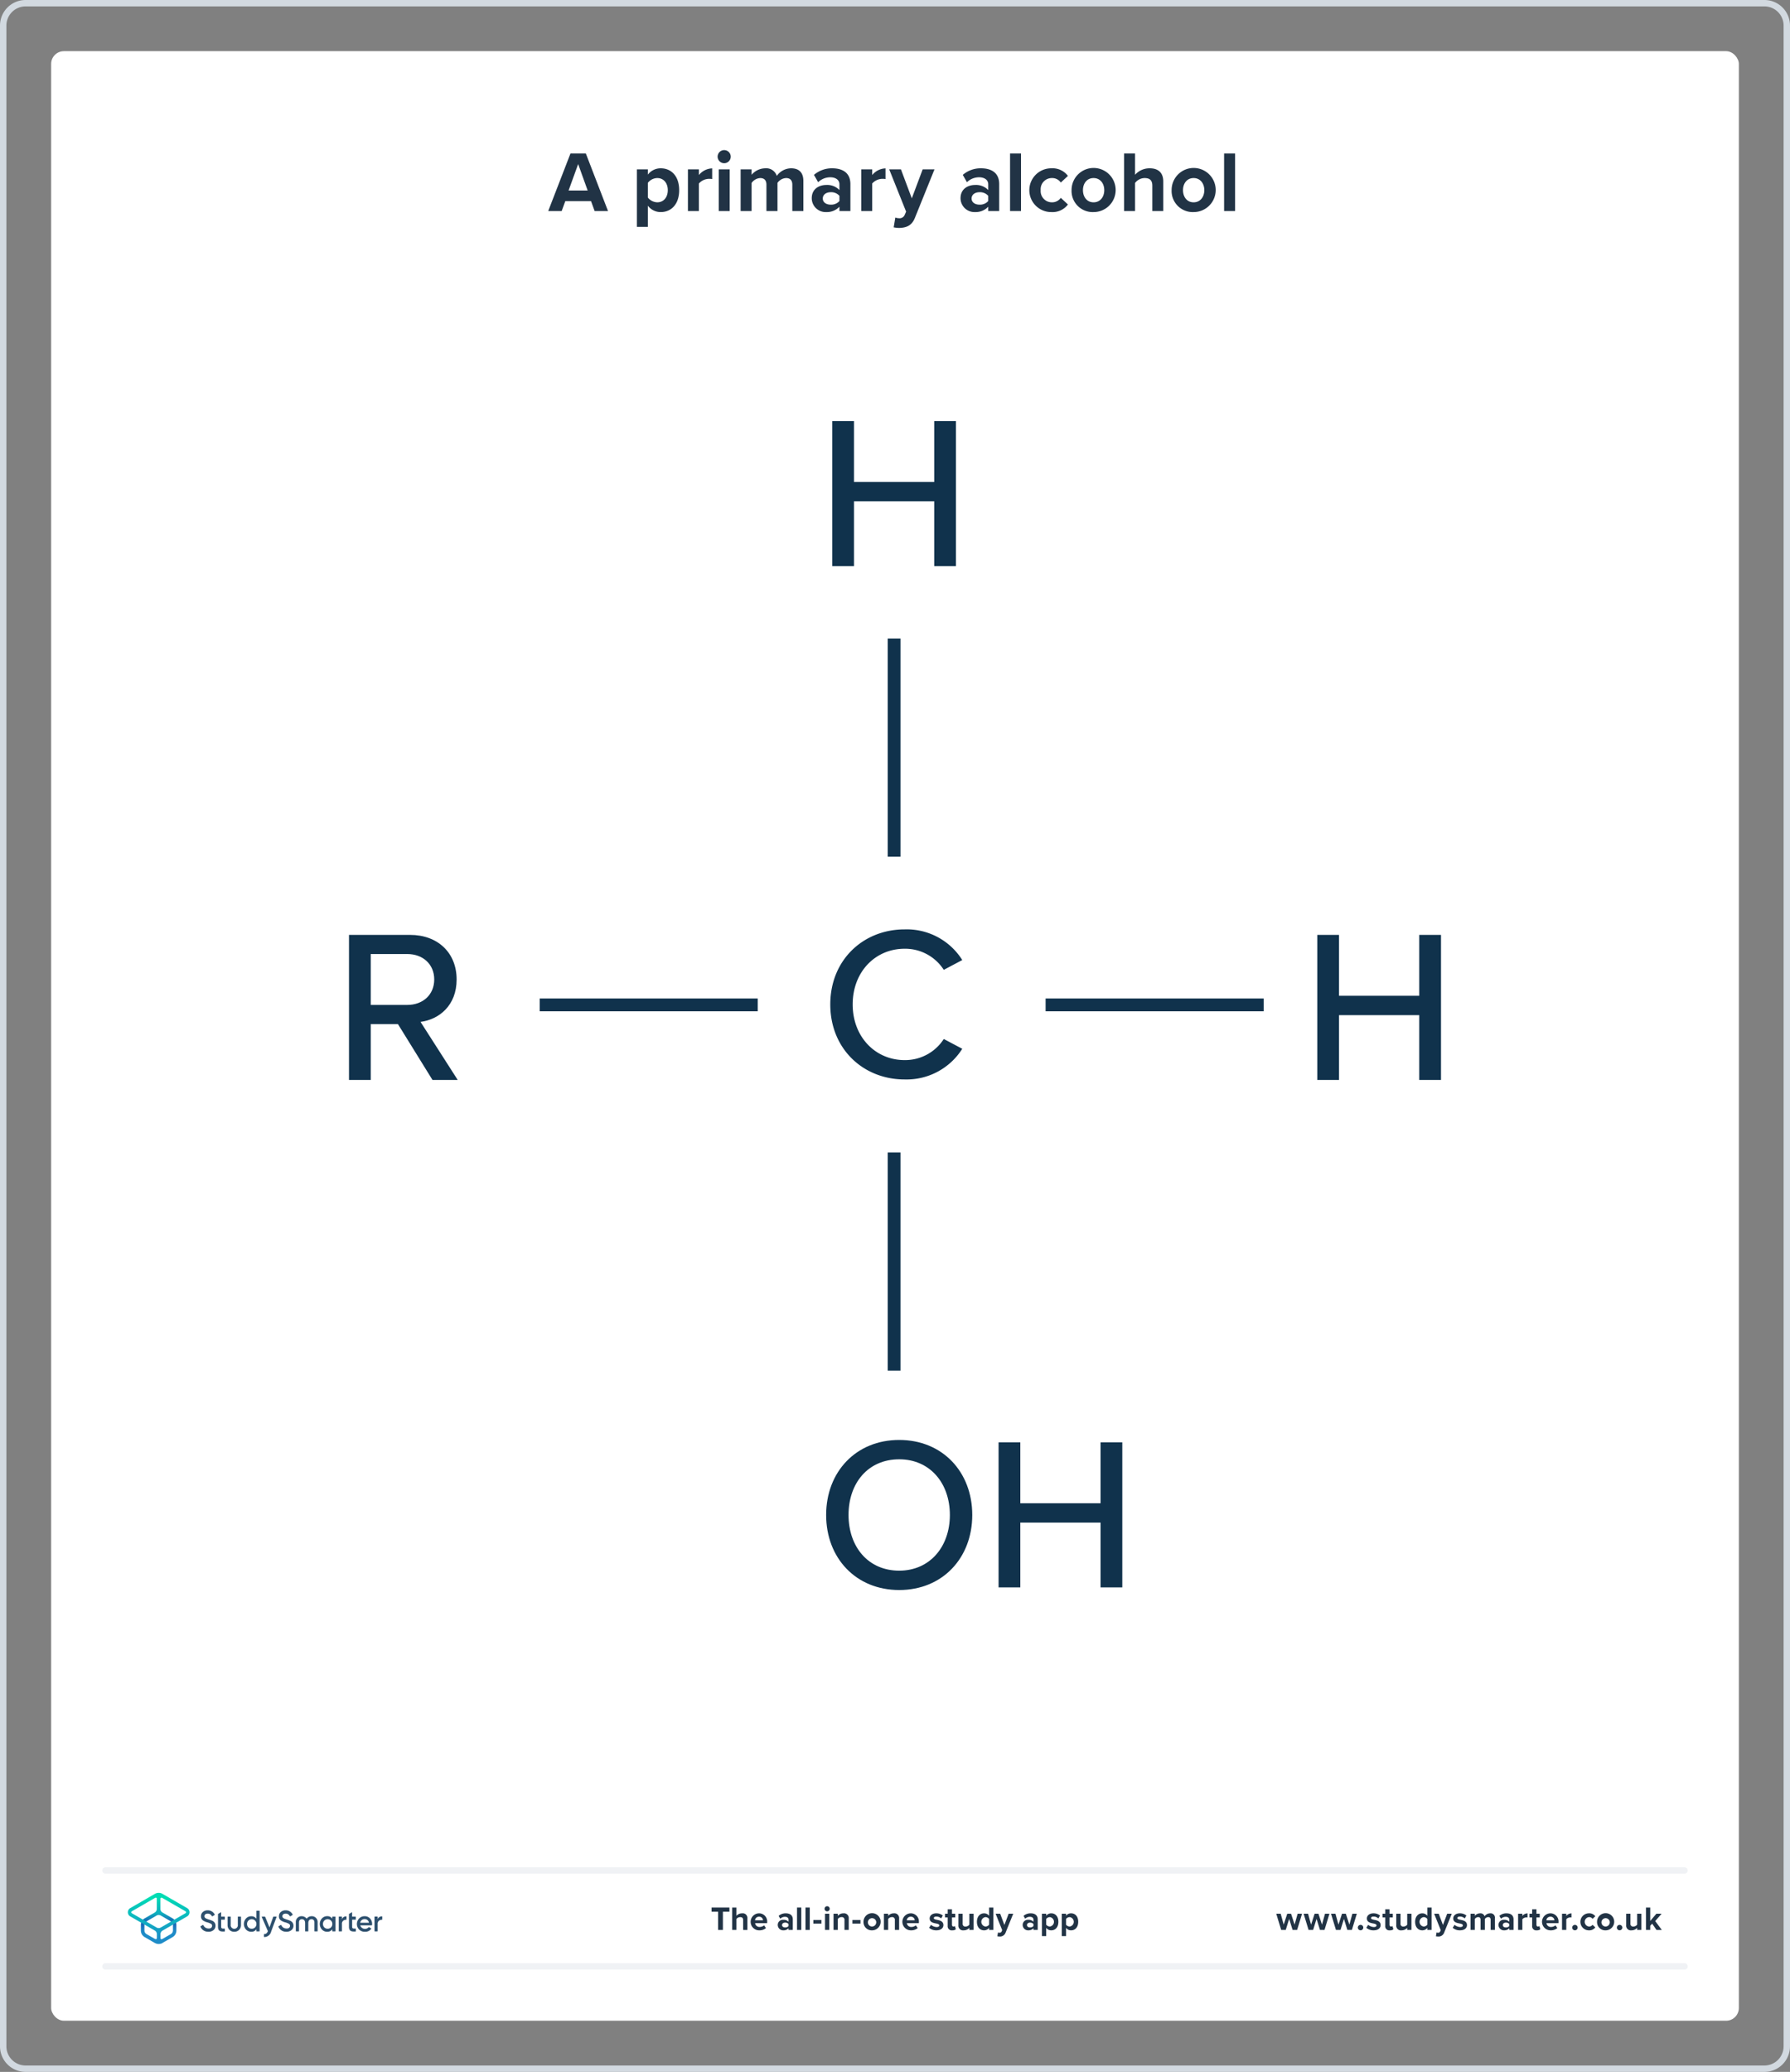 <svg xmlns="http://www.w3.org/2000/svg" xmlns:xlink="http://www.w3.org/1999/xlink" viewBox="0 0 560 648"><rect x="0" y="0" width="560" height="648" fill="#808080" stroke="none"/><defs><style>.a{fill:#fff;}.b{fill:#d2d9e0;}.c{fill:#10324c;}.d,.f,.g{fill:none;}.d{stroke:#10324c;stroke-width:4px;}.d,.f{stroke-miterlimit:10;}.e{fill:#213345;}.f{stroke:#f0f2f5;stroke-linecap:round;stroke-width:2px;}.h{fill:#2d506e;}.i{fill:url(#a);}.j{fill:url(#b);}</style><linearGradient id="a" x1="49.625" y1="-2145.857" x2="49.625" y2="-2133.211" gradientTransform="matrix(1, 0, 0, -1, 0, -1539.386)" gradientUnits="userSpaceOnUse"><stop offset="0" stop-color="#1e8cc8"/><stop offset="0.153" stop-color="#1e8cc8"/><stop offset="0.225" stop-color="#1d84c4"/><stop offset="0.336" stop-color="#1b6ebb"/><stop offset="0.4" stop-color="#195fb4"/><stop offset="0.46" stop-color="#176fb6"/><stop offset="0.576" stop-color="#1298bb"/><stop offset="0.634" stop-color="#0fafbe"/><stop offset="0.74" stop-color="#0cb7bc"/><stop offset="0.903" stop-color="#05ccb8"/><stop offset="1" stop-color="#00dcb4"/></linearGradient><linearGradient id="b" x1="49.647" y1="-2145.884" x2="49.647" y2="-2133.296" gradientTransform="matrix(1, 0, 0, -1, 0, -1539.386)" gradientUnits="userSpaceOnUse"><stop offset="0" stop-color="#1e8cc8"/><stop offset="0.624" stop-color="#0abebe"/><stop offset="0.758" stop-color="#08c3bc"/><stop offset="0.91" stop-color="#04d0b8"/><stop offset="1" stop-color="#00dcb4"/></linearGradient></defs><rect class="a" x="16" y="16" width="528" height="616" rx="4"/><path class="b" d="M552,2a6.007,6.007,0,0,1,6,6V640a6.007,6.007,0,0,1-6,6H8a6.007,6.007,0,0,1-6-6V8A6.007,6.007,0,0,1,8,2H552m0-2H8A8,8,0,0,0,0,8V640a8,8,0,0,0,8,8H552a8,8,0,0,0,8-8V8a8,8,0,0,0-8-8Z"/><path class="c" d="M259.754,314.139c0-13.944,10.34-23.468,23.265-23.468a20.517,20.517,0,0,1,18.026,9.592l-5.782,3.06a14.382,14.382,0,0,0-12.244-6.599c-9.184,0-16.258,7.211-16.258,17.414,0,10.136,7.074,17.414,16.258,17.414a14.381,14.381,0,0,0,12.244-6.598l5.782,3.06a20.602,20.602,0,0,1-18.026,9.592C270.094,337.607,259.754,328.084,259.754,314.139Z"/><path class="c" d="M292.268,177.062V156.791H267.167v20.271h-6.802V131.69h6.802v19.047h25.101V131.69H299.07v45.372Z"/><path class="c" d="M281.315,450.353c13.536,0,22.855,10,22.855,23.468s-9.319,23.469-22.855,23.469-22.856-10-22.856-23.469S267.778,450.353,281.315,450.353Zm0,6.054c-9.727,0-15.85,7.415-15.85,17.414,0,9.932,6.122,17.414,15.85,17.414,9.591,0,15.85-7.482,15.85-17.414C297.165,463.821,290.906,456.406,281.315,456.406Z"/><path class="c" d="M344.307,496.473V476.201H319.206v20.271h-6.802V451.101h6.802v19.047h25.101V451.101h6.803v45.372Z"/><line class="d" x1="279.719" y1="267.933" x2="279.719" y2="199.714"/><line class="d" x1="279.719" y1="428.667" x2="279.719" y2="360.449"/><line class="d" x1="168.843" y1="314.285" x2="237.061" y2="314.285"/><line class="d" x1="327.119" y1="314.285" x2="395.338" y2="314.285"/><path class="c" d="M135.305,337.766l-10.816-17.482h-8.503v17.482h-6.802v-45.372h19.114c8.639,0,14.557,5.578,14.557,13.945,0,8.163-5.51,12.517-11.292,13.265l11.633,18.162ZM127.413,298.38H115.985v15.918h11.428c4.898,0,8.435-3.197,8.435-7.959S132.311,298.38,127.413,298.38Z"/><path class="c" d="M444.012,337.766V317.494H418.911v20.271h-6.802v-45.372h6.802V311.44h25.101V292.394h6.803v45.372Z"/><path class="e" d="M404.386,603.598l-1.07-3.454-1.071,3.454h-1.428l-1.543-5.07h1.386l.944,3.412,1.113-3.412h1.187l1.112,3.412.945-3.412h1.386l-1.544,5.07Z"/><path class="e" d="M412.953,603.598l-1.07-3.454-1.071,3.454h-1.428l-1.543-5.07h1.386l.945,3.412,1.112-3.412h1.187l1.112,3.412.945-3.412h1.386l-1.543,5.07Z"/><path class="e" d="M421.52,603.598l-1.07-3.454-1.071,3.454H417.95l-1.543-5.07h1.386l.945,3.412,1.112-3.412h1.187l1.112,3.412.945-3.412h1.386l-1.543,5.07Z"/><path class="e" d="M425.654,602.013a.85.85,0,1,1-.851.851A.86.86,0,0,1,425.654,602.013Z"/><path class="e" d="M428.036,602.002a2.9,2.9,0,0,0,1.753.693c.578,0,.85-.2.85-.515,0-.357-.44-.483-1.018-.599-.871-.168-1.994-.378-1.994-1.585,0-.851.745-1.596,2.078-1.596a3.19,3.19,0,0,1,2.037.692l-.525.914a2.136,2.136,0,0,0-1.501-.588c-.483,0-.798.178-.798.472,0,.315.398.431.966.546.871.168,2.036.399,2.036,1.659,0,.934-.787,1.627-2.193,1.627a3.414,3.414,0,0,1-2.268-.787Z"/><path class="e" d="M433.367,602.338v-2.646h-.84v-1.165h.84v-1.386h1.344v1.386H435.74v1.165h-1.029v2.288c0,.315.168.557.462.557a.73.73,0,0,0,.462-.146l.283,1.008a1.649,1.649,0,0,1-1.112.325A1.268,1.268,0,0,1,433.367,602.338Z"/><path class="e" d="M440.242,603.598v-.641a2.373,2.373,0,0,1-1.785.767,1.452,1.452,0,0,1-1.638-1.596v-3.601h1.333v3.076a.815.815,0,0,0,.935.934,1.494,1.494,0,0,0,1.155-.577v-3.433h1.333v5.07Z"/><path class="e" d="M446.537,603.598v-.641a1.986,1.986,0,0,1-1.564.767c-1.28,0-2.246-.966-2.246-2.656,0-1.658.955-2.666,2.246-2.666a1.954,1.954,0,0,1,1.564.776v-2.582h1.344v7.002Zm0-3.433a1.465,1.465,0,0,0-1.154-.577,1.489,1.489,0,0,0,0,2.949,1.465,1.465,0,0,0,1.154-.577Z"/><path class="e" d="M449.422,604.385a1.146,1.146,0,0,0,.42.084.672.672,0,0,0,.703-.367l.19-.431-2.059-5.144h1.428l1.323,3.527,1.323-3.527h1.438l-2.383,5.899a1.841,1.841,0,0,1-1.921,1.228,3.642,3.642,0,0,1-.661-.073Z"/><path class="e" d="M455.055,602.002a2.9,2.9,0,0,0,1.753.693c.577,0,.851-.2.851-.515,0-.357-.441-.483-1.019-.599-.871-.168-1.994-.378-1.994-1.585,0-.851.745-1.596,2.078-1.596a3.188,3.188,0,0,1,2.037.692l-.525.914a2.135,2.135,0,0,0-1.501-.588c-.482,0-.798.178-.798.472,0,.315.399.431.966.546.871.168,2.037.399,2.037,1.659,0,.934-.788,1.627-2.194,1.627a3.414,3.414,0,0,1-2.268-.787Z"/><path class="e" d="M466.34,603.598v-3.202c0-.472-.209-.808-.756-.808a1.343,1.343,0,0,0-1.049.588v3.422h-1.344v-3.202c0-.472-.211-.808-.756-.808a1.362,1.362,0,0,0-1.051.598v3.412h-1.333v-5.07h1.333v.661a2.221,2.221,0,0,1,1.659-.787,1.343,1.343,0,0,1,1.407.924,2.148,2.148,0,0,1,1.742-.924,1.353,1.353,0,0,1,1.49,1.532v3.664Z"/><path class="e" d="M472.176,603.598v-.525a2.098,2.098,0,0,1-1.607.651,1.689,1.689,0,0,1-1.764-1.68,1.605,1.605,0,0,1,1.764-1.616,2.047,2.047,0,0,1,1.607.619v-.703c0-.515-.441-.851-1.113-.851a2.133,2.133,0,0,0-1.48.599l-.504-.893a3.329,3.329,0,0,1,2.216-.798c1.154,0,2.215.462,2.215,1.921v3.275Zm0-1.848a1.335,1.335,0,0,0-1.071-.441c-.524,0-.955.284-.955.767,0,.473.431.745.955.745a1.334,1.334,0,0,0,1.071-.44Z"/><path class="e" d="M474.935,603.598v-5.07h1.333v.692a2.171,2.171,0,0,1,1.617-.808v1.301a1.81,1.81,0,0,0-.367-.031,1.692,1.692,0,0,0-1.25.567v3.349Z"/><path class="e" d="M479.333,602.338v-2.646h-.84v-1.165h.84v-1.386h1.344v1.386h1.028v1.165h-1.028v2.288c0,.315.168.557.462.557a.73.73,0,0,0,.462-.146l.283,1.008a1.647,1.647,0,0,1-1.112.325A1.268,1.268,0,0,1,479.333,602.338Z"/><path class="e" d="M485.037,598.401a2.543,2.543,0,0,1,2.541,2.792v.294H483.81a1.366,1.366,0,0,0,1.459,1.176,2.072,2.072,0,0,0,1.354-.504l.588.861a3.129,3.129,0,0,1-2.09.703,2.661,2.661,0,1,1-.084-5.322Zm-1.249,2.184h2.499a1.175,1.175,0,0,0-1.25-1.124A1.219,1.219,0,0,0,483.788,600.585Z"/><path class="e" d="M488.679,603.598v-5.07h1.333v.692a2.171,2.171,0,0,1,1.617-.808v1.301a1.81,1.81,0,0,0-.367-.031,1.692,1.692,0,0,0-1.25.567v3.349Z"/><path class="e" d="M492.716,602.013a.85.85,0,1,1-.851.851A.86.86,0,0,1,492.716,602.013Z"/><path class="e" d="M497.085,598.401a2.336,2.336,0,0,1,2.005.924l-.871.808a1.255,1.255,0,0,0-1.07-.545,1.478,1.478,0,0,0,0,2.949,1.28,1.28,0,0,0,1.07-.546l.871.809a2.336,2.336,0,0,1-2.005.924,2.661,2.661,0,1,1,0-5.322Z"/><path class="e" d="M499.638,601.057a2.682,2.682,0,1,1,2.677,2.667A2.568,2.568,0,0,1,499.638,601.057Zm3.978,0a1.308,1.308,0,1,0-1.302,1.48A1.337,1.337,0,0,0,503.616,601.057Z"/><path class="e" d="M506.688,602.013a.85.85,0,1,1-.851.851A.86.86,0,0,1,506.688,602.013Z"/><path class="e" d="M512.175,603.598v-.641a2.374,2.374,0,0,1-1.785.767,1.452,1.452,0,0,1-1.638-1.596v-3.601h1.334v3.076a.815.815,0,0,0,.934.934,1.494,1.494,0,0,0,1.155-.577v-3.433h1.333v5.07Z"/><path class="e" d="M518.227,603.598l-1.344-1.953-.608.651v1.302h-1.334v-7.002h1.334v4.189l1.921-2.257h1.638l-2.006,2.299,2.068,2.772Z"/><line class="f" x1="33" y1="615" x2="527" y2="615"/><line class="f" x1="33" y1="585" x2="527" y2="585"/><path class="e" d="M224.657,603.598v-5.69H222.61v-1.312h5.585v1.312h-2.037v5.69Z"/><path class="e" d="M232.488,603.598v-3.086c0-.704-.368-.924-.945-.924a1.474,1.474,0,0,0-1.154.598v3.412h-1.334v-7.002h1.334v2.593a2.344,2.344,0,0,1,1.784-.787,1.46,1.46,0,0,1,1.648,1.596v3.601Z"/><path class="e" d="M237.459,598.401a2.542,2.542,0,0,1,2.54,2.792v.294h-3.768a1.366,1.366,0,0,0,1.459,1.176,2.071,2.071,0,0,0,1.354-.504l.588.861a3.128,3.128,0,0,1-2.089.703,2.661,2.661,0,1,1-.084-5.322Zm-1.25,2.184h2.499a1.176,1.176,0,0,0-1.249-1.124A1.22,1.22,0,0,0,236.209,600.585Z"/><path class="e" d="M246.694,603.598v-.525a2.097,2.097,0,0,1-1.606.651,1.689,1.689,0,0,1-1.764-1.68,1.605,1.605,0,0,1,1.764-1.616,2.047,2.047,0,0,1,1.606.619v-.703c0-.515-.441-.851-1.113-.851a2.128,2.128,0,0,0-1.48.599l-.504-.893a3.325,3.325,0,0,1,2.215-.798c1.154,0,2.215.462,2.215,1.921v3.275Zm0-1.848a1.335,1.335,0,0,0-1.071-.441c-.524,0-.955.284-.955.767,0,.473.431.745.955.745a1.334,1.334,0,0,0,1.071-.44Z"/><path class="e" d="M249.349,603.598v-7.002h1.333v7.002Z"/><path class="e" d="M251.998,603.598v-7.002h1.334v7.002Z"/><path class="e" d="M254.467,601.624V600.49h2.52v1.134Z"/><path class="e" d="M257.973,596.984a.798.798,0,1,1,1.596,0,.798.798,0,0,1-1.596,0Zm.137,6.613v-5.07h1.334v5.07Z"/><path class="e" d="M264.193,603.598v-3.066a.822.822,0,0,0-.935-.944,1.445,1.445,0,0,0-1.155.598v3.412h-1.333v-5.07h1.333v.661a2.323,2.323,0,0,1,1.774-.787,1.475,1.475,0,0,1,1.649,1.616v3.58Z"/><path class="e" d="M266.674,601.624V600.49h2.52v1.134Z"/><path class="e" d="M270.144,601.057a2.682,2.682,0,1,1,2.677,2.667A2.568,2.568,0,0,1,270.144,601.057Zm3.978,0a1.308,1.308,0,1,0-1.302,1.48A1.338,1.338,0,0,0,274.123,601.057Z"/><path class="e" d="M279.956,603.598v-3.066a.823.823,0,0,0-.935-.944,1.44,1.44,0,0,0-1.154.598v3.412h-1.334v-5.07h1.334v.661a2.319,2.319,0,0,1,1.773-.787,1.475,1.475,0,0,1,1.649,1.616v3.58Z"/><path class="e" d="M284.928,598.401a2.542,2.542,0,0,1,2.54,2.792v.294h-3.769a1.366,1.366,0,0,0,1.459,1.176,2.071,2.071,0,0,0,1.355-.504l.588.861a3.129,3.129,0,0,1-2.089.703,2.661,2.661,0,1,1-.084-5.322Zm-1.25,2.184h2.499a1.176,1.176,0,0,0-1.249-1.124A1.22,1.22,0,0,0,283.678,600.585Z"/><path class="e" d="M291.255,602.002a2.9,2.9,0,0,0,1.753.693c.578,0,.851-.2.851-.515,0-.357-.44-.483-1.019-.599-.871-.168-1.994-.378-1.994-1.585,0-.851.745-1.596,2.078-1.596a3.19,3.19,0,0,1,2.037.692l-.525.914a2.136,2.136,0,0,0-1.501-.588c-.483,0-.798.178-.798.472,0,.315.399.431.966.546.871.168,2.036.399,2.036,1.659,0,.934-.787,1.627-2.193,1.627a3.414,3.414,0,0,1-2.268-.787Z"/><path class="e" d="M296.481,602.338v-2.646h-.84v-1.165h.84v-1.386h1.344v1.386h1.028v1.165h-1.028v2.288c0,.315.168.557.462.557a.73.73,0,0,0,.462-.146l.283,1.008a1.647,1.647,0,0,1-1.112.325A1.268,1.268,0,0,1,296.481,602.338Z"/><path class="e" d="M303.252,603.598v-.641a2.373,2.373,0,0,1-1.785.767,1.452,1.452,0,0,1-1.638-1.596v-3.601h1.333v3.076a.815.815,0,0,0,.935.934,1.494,1.494,0,0,0,1.155-.577v-3.433h1.333v5.07Z"/><path class="e" d="M309.44,603.598v-.641a1.985,1.985,0,0,1-1.563.767c-1.281,0-2.247-.966-2.247-2.656,0-1.658.955-2.666,2.247-2.666a1.953,1.953,0,0,1,1.563.776v-2.582h1.344v7.002Zm0-3.433a1.465,1.465,0,0,0-1.154-.577,1.489,1.489,0,0,0,0,2.949,1.465,1.465,0,0,0,1.154-.577Z"/><path class="e" d="M312.222,604.385a1.146,1.146,0,0,0,.42.084.671.671,0,0,0,.703-.367l.189-.431-2.057-5.144h1.428l1.322,3.527,1.322-3.527h1.438l-2.383,5.899a1.841,1.841,0,0,1-1.921,1.228,3.644,3.644,0,0,1-.662-.073Z"/><path class="e" d="M323.315,603.598v-.525a2.097,2.097,0,0,1-1.606.651,1.689,1.689,0,0,1-1.764-1.68,1.605,1.605,0,0,1,1.764-1.616,2.047,2.047,0,0,1,1.606.619v-.703c0-.515-.441-.851-1.113-.851a2.128,2.128,0,0,0-1.479.599l-.504-.893a3.325,3.325,0,0,1,2.215-.798c1.154,0,2.215.462,2.215,1.921v3.275Zm0-1.848a1.335,1.335,0,0,0-1.071-.441c-.524,0-.955.284-.955.767,0,.473.431.745.955.745a1.334,1.334,0,0,0,1.071-.44Z"/><path class="e" d="M327.303,605.529h-1.334v-7.002h1.334v.641a1.955,1.955,0,0,1,1.563-.767c1.302,0,2.247.966,2.247,2.655s-.945,2.667-2.247,2.667a1.936,1.936,0,0,1-1.563-.776Zm1.144-5.941a1.491,1.491,0,0,0-1.144.577v1.795a1.522,1.522,0,0,0,1.144.577,1.489,1.489,0,0,0,0-2.949Z"/><path class="e" d="M333.508,605.529h-1.334v-7.002h1.334v.641a1.955,1.955,0,0,1,1.563-.767c1.302,0,2.247.966,2.247,2.655s-.945,2.667-2.247,2.667a1.936,1.936,0,0,1-1.563-.776Zm1.144-5.941a1.491,1.491,0,0,0-1.144.577v1.795a1.522,1.522,0,0,0,1.144.577,1.489,1.489,0,0,0,0-2.949Z"/><rect class="g" x="16" y="544" width="528" height="88"/><path class="h" d="M62.758,602.457l.675-.394a.143.143,0,0,1,.202.068,1.675,1.675,0,0,0,1.507,1.012c.809.09,1.203-.337,1.203-.855a.657.657,0,0,0-.326-.596,5.202,5.202,0,0,0-1.147-.461,4.216,4.216,0,0,1-1.36-.596,1.486,1.486,0,0,1-.63-1.304,1.675,1.675,0,0,1,.607-1.361,2.232,2.232,0,0,1,1.473-.506,2.419,2.419,0,0,1,2.204,1.304.131.131,0,0,1-.056.18l-.652.382a.144.144,0,0,1-.191-.056,1.365,1.365,0,0,0-1.293-.776c-.618,0-1.012.315-1.012.81,0,.483.315.697,1.304,1.012.247.079.427.135.54.18.124.034.281.101.483.18a1.766,1.766,0,0,1,.472.259,1.56,1.56,0,0,1,.663,1.327,1.688,1.688,0,0,1-.641,1.394,2.368,2.368,0,0,1-1.653.506,2.567,2.567,0,0,1-2.406-1.552C62.668,602.569,62.701,602.49,62.758,602.457Z"/><path class="h" d="M80.332,597.588h.776a.106.106,0,0,1,.113.112v6.24a.106.106,0,0,1-.113.112h-.776a.106.106,0,0,1-.112-.112v-.551a1.863,1.863,0,0,1-1.619.787,2.211,2.211,0,0,1-1.63-.697,2.56,2.56,0,0,1,0-3.463,2.153,2.153,0,0,1,1.63-.697,1.896,1.896,0,0,1,1.619.776v-2.395A.113.113,0,0,1,80.332,597.588Zm-1.574,5.633a1.415,1.415,0,0,0,1.046-.416,1.449,1.449,0,0,0,.416-1.068,1.441,1.441,0,0,0-1.462-1.484,1.382,1.382,0,0,0-1.046.427,1.423,1.423,0,0,0-.416,1.057,1.467,1.467,0,0,0,.416,1.068A1.415,1.415,0,0,0,78.758,603.221Z"/><path class="h" d="M85.65,599.432h.787a.087.087,0,0,1,.079.124L84.829,604.11a2.201,2.201,0,0,1-2.125,1.709.145.145,0,0,1-.135-.135v-.686a.113.113,0,0,1,.113-.112c.562,0,.888-.304,1.124-.911l-.596-1.372-1.315-3.036a.092.092,0,0,1,.079-.124h.821a.208.208,0,0,1,.191.124l1.327,3.227,1.136-3.216A.216.216,0,0,1,85.65,599.432Z"/><path class="h" d="M73.293,604.177a2.037,2.037,0,0,1-2.103-1.979v-2.654a.106.106,0,0,1,.113-.112h.776a.106.106,0,0,1,.112.112v2.44a1.112,1.112,0,1,0,2.204,0v-2.44a.106.106,0,0,1,.113-.112h.776a.106.106,0,0,1,.112.112v2.654A2.044,2.044,0,0,1,73.293,604.177Z"/><path class="h" d="M70.336,600.287v-.742a.106.106,0,0,0-.112-.112H69.189v-1.248a.092.092,0,0,0-.135-.079l-.776.45a.164.164,0,0,0-.079.146v3.913c0,1.034.439,1.484,1.529,1.484h.506a.106.106,0,0,0,.112-.113v-.697a.106.106,0,0,0-.112-.112h-.348c-.461,0-.686-.101-.686-.562v-2.215h1.034A.12.12,0,0,0,70.336,600.287Z"/><path class="h" d="M87.145,602.457l.675-.394a.142.142,0,0,1,.202.068,1.675,1.675,0,0,0,1.507,1.012c.809.09,1.203-.337,1.203-.855a.657.657,0,0,0-.326-.596,5.202,5.202,0,0,0-1.147-.461,4.216,4.216,0,0,1-1.361-.596,1.486,1.486,0,0,1-.63-1.304,1.675,1.675,0,0,1,.607-1.361,2.232,2.232,0,0,1,1.473-.506,2.42,2.42,0,0,1,2.204,1.304.131.131,0,0,1-.056.18l-.652.382a.144.144,0,0,1-.191-.056,1.365,1.365,0,0,0-1.293-.776c-.618,0-1.012.315-1.012.81,0,.483.315.697,1.304,1.012.247.079.427.135.54.18.124.034.281.101.483.18a1.766,1.766,0,0,1,.472.259,1.56,1.56,0,0,1,.663,1.327,1.688,1.688,0,0,1-.641,1.394,2.368,2.368,0,0,1-1.653.506,2.567,2.567,0,0,1-2.406-1.552A.104.104,0,0,1,87.145,602.457Z"/><path class="h" d="M111.308,600.287v-.742a.106.106,0,0,0-.112-.112h-1.034v-1.248a.092.092,0,0,0-.135-.079l-.776.45a.164.164,0,0,0-.079.146v3.913c0,1.034.439,1.484,1.529,1.484h.506a.106.106,0,0,0,.112-.113v-.697a.106.106,0,0,0-.112-.112h-.349c-.461,0-.686-.101-.686-.562v-2.215h1.034A.12.12,0,0,0,111.308,600.287Z"/><path class="h" d="M97.501,599.308a1.93,1.93,0,0,0-1.563.776,1.931,1.931,0,0,0-1.563-.776,1.765,1.765,0,0,0-1.833,1.878v2.755a.106.106,0,0,0,.113.112h.776a.106.106,0,0,0,.112-.112v-2.687c0-.641.337-1.012.9-1.012.618,0,1.012.405,1.012,1.226v2.474a.106.106,0,0,0,.112.112h.776a.106.106,0,0,0,.113-.112v-2.474c0-.81.394-1.226,1.012-1.226.551,0,.9.371.9,1.012v2.687a.106.106,0,0,0,.113.112h.776a.106.106,0,0,0,.112-.112v-2.755A1.798,1.798,0,0,0,97.501,599.308Z"/><path class="h" d="M104.079,599.432h.776a.106.106,0,0,1,.113.112v4.396a.106.106,0,0,1-.113.112h-.776a.106.106,0,0,1-.112-.112v-.551a1.863,1.863,0,0,1-1.619.787,2.181,2.181,0,0,1-1.63-.708,2.56,2.56,0,0,1,0-3.463,2.164,2.164,0,0,1,1.63-.708,1.882,1.882,0,0,1,1.619.776v-.54A.12.12,0,0,1,104.079,599.432Zm-1.574,3.789a1.415,1.415,0,0,0,1.046-.416,1.449,1.449,0,0,0,.416-1.068,1.441,1.441,0,0,0-1.462-1.484,1.382,1.382,0,0,0-1.046.427,1.423,1.423,0,0,0-.416,1.057,1.467,1.467,0,0,0,.416,1.068A1.415,1.415,0,0,0,102.505,603.221Z"/><path class="h" d="M106.991,600.208a1.371,1.371,0,0,1,1.304-.855.106.106,0,0,1,.113.112v.843a.106.106,0,0,1-.113.112,1.443,1.443,0,0,0-.888.281,1.179,1.179,0,0,0-.427,1.012v2.226a.106.106,0,0,1-.112.112h-.776a.106.106,0,0,1-.112-.112v-4.396a.106.106,0,0,1,.112-.112h.776a.106.106,0,0,1,.112.112v.663Z"/><path class="h" d="M118.167,600.208a1.371,1.371,0,0,1,1.304-.855.106.106,0,0,1,.113.112v.843a.106.106,0,0,1-.113.112,1.443,1.443,0,0,0-.888.281,1.179,1.179,0,0,0-.427,1.012v2.226a.106.106,0,0,1-.112.112h-.776a.106.106,0,0,1-.112-.112v-4.396a.106.106,0,0,1,.112-.112h.776a.106.106,0,0,1,.112.112v.663Z"/><path class="h" d="M112.703,602.176a1.554,1.554,0,0,0,2.62.596.122.122,0,0,1,.146-.034l.63.371a.104.104,0,0,1,.034.157,2.285,2.285,0,0,1-1.956.911,2.504,2.504,0,0,1-1.821-.686,2.528,2.528,0,0,1-.011-3.474,2.33,2.33,0,0,1,1.754-.708,2.167,2.167,0,0,1,1.664.708,2.458,2.458,0,0,1,.652,1.732c0,.079-.011.191-.022.315a.119.119,0,0,1-.112.101h-3.576Zm2.71-.821a1.28,1.28,0,0,0-1.327-1.136,1.34,1.34,0,0,0-1.394,1.136Z"/><path class="i" d="M50.209,607.112l.517-.641,2.732-1.574a1.308,1.308,0,0,0,.652-1.136V602.052a1.239,1.239,0,0,0-.045-.349l-.337-.573a1.324,1.324,0,0,0-.281-.214l-3.148-1.821a1.355,1.355,0,0,0-.652-.18,1.214,1.214,0,0,0-.652.18l-3.148,1.821a1.687,1.687,0,0,0-.281.214l-.337.573a1.188,1.188,0,0,0-.045.349v1.709a1.308,1.308,0,0,0,.652,1.136l2.732,1.574.461.708-.54.528-3.238-1.867a2.356,2.356,0,0,1-1.181-2.046V602.03a2.645,2.645,0,0,1,.146-.832v-.011l.371-.652.011-.011a2.108,2.108,0,0,1,.641-.54L48.41,598.15a1.308,1.308,0,0,0,.652-1.136v-3.182l.528-.618.585.618v3.171a1.308,1.308,0,0,0,.652,1.136l3.171,1.833a2.48,2.48,0,0,1,.641.54l.011.011.371.652.011.022a2.36,2.36,0,0,1,.146.832v1.765a2.357,2.357,0,0,1-1.181,2.046L50.76,607.708Z"/><path class="j" d="M49.647,608a2.409,2.409,0,0,1-1.181-.315l-.034-.022.045-1.259.079.045a.329.329,0,0,0,.18.045.35.35,0,0,0,.348-.348V604.93a1.308,1.308,0,0,0-.652-1.136l-7.691-4.43a1.498,1.498,0,0,1,0-2.586l7.724-4.464a2.371,2.371,0,0,1,2.361,0l7.725,4.464a1.498,1.498,0,0,1,0,2.586l-7.691,4.441a1.308,1.308,0,0,0-.652,1.136v1.214a.356.356,0,0,0,.101.259.349.349,0,0,0,.247.101.355.355,0,0,0,.18-.045l.079-.045.045,1.259-.034.022A2.656,2.656,0,0,1,49.647,608Zm-.911-14.493a.355.355,0,0,0-.18.045l-7.309,4.216a.346.346,0,0,0,0,.607l7.736,4.464a1.356,1.356,0,0,0,.652.18,1.214,1.214,0,0,0,.652-.18l7.736-4.464a.346.346,0,0,0,0-.607l-7.309-4.216a.329.329,0,0,0-.18-.045.35.35,0,0,0-.349.348v.056H49.074v-.056A.328.328,0,0,0,48.736,593.507Z"/><path class="e" d="M186.032,66.003l-1.133-3.104h-8.044l-1.134,3.104h-4.211l6.964-18.005h4.805l6.938,18.005ZM180.877,51.318l-2.996,8.26h5.966Z"/><path class="e" d="M202.682,70.97h-3.429V52.965h3.429v1.647a5.034,5.034,0,0,1,4.021-1.97c3.348,0,5.776,2.483,5.776,6.829s-2.429,6.856-5.776,6.856a4.981,4.981,0,0,1-4.021-1.997Zm2.942-15.278a3.838,3.838,0,0,0-2.942,1.484V61.792a3.925,3.925,0,0,0,2.942,1.484c1.97,0,3.293-1.538,3.293-3.806C208.917,57.23,207.594,55.691,205.624,55.691Z"/><path class="e" d="M215.218,66.003V52.965h3.429v1.782a5.574,5.574,0,0,1,4.156-2.079v3.348a4.494,4.494,0,0,0-.944-.081,4.346,4.346,0,0,0-3.212,1.457v8.611Z"/><path class="e" d="M224.507,48.997a2.051,2.051,0,1,1,2.052,2.052A2.068,2.068,0,0,1,224.507,48.997Zm.351,17.006V52.965h3.429V66.003Z"/><path class="e" d="M247.875,66.003V57.77c0-1.214-.54-2.078-1.943-2.078a3.459,3.459,0,0,0-2.699,1.512v8.8h-3.455V57.77c0-1.214-.54-2.078-1.943-2.078a3.497,3.497,0,0,0-2.699,1.539v8.772h-3.429V52.965h3.429V54.666a5.702,5.702,0,0,1,4.265-2.024,3.451,3.451,0,0,1,3.617,2.375,5.533,5.533,0,0,1,4.48-2.375c2.402,0,3.833,1.269,3.833,3.94v9.421Z"/><path class="e" d="M262.618,66.003v-1.35a5.395,5.395,0,0,1-4.13,1.673,4.343,4.343,0,0,1-4.534-4.318c0-3.05,2.456-4.157,4.534-4.157a5.269,5.269,0,0,1,4.13,1.593V57.635c0-1.322-1.134-2.187-2.861-2.187a5.482,5.482,0,0,0-3.806,1.539l-1.296-2.295a8.554,8.554,0,0,1,5.695-2.051c2.97,0,5.695,1.188,5.695,4.94v8.422Zm0-4.751a3.428,3.428,0,0,0-2.753-1.134c-1.35,0-2.456.729-2.456,1.971,0,1.215,1.106,1.916,2.456,1.916a3.428,3.428,0,0,0,2.753-1.134Z"/><path class="e" d="M269.441,66.003V52.965H272.87v1.782a5.576,5.576,0,0,1,4.156-2.079v3.348a4.495,4.495,0,0,0-.944-.081,4.346,4.346,0,0,0-3.212,1.457v8.611Z"/><path class="e" d="M280.104,68.027a2.965,2.965,0,0,0,1.079.216,1.729,1.729,0,0,0,1.809-.945l.486-1.107-5.291-13.227h3.671l3.401,9.07,3.401-9.07h3.697l-6.127,15.17c-.972,2.457-2.699,3.104-4.939,3.158a9.43,9.43,0,0,1-1.701-.189Z"/><path class="e" d="M309.17,66.003v-1.35a5.395,5.395,0,0,1-4.13,1.673,4.343,4.343,0,0,1-4.535-4.318c0-3.05,2.457-4.157,4.535-4.157a5.268,5.268,0,0,1,4.13,1.593V57.635c0-1.322-1.134-2.187-2.861-2.187a5.483,5.483,0,0,0-3.806,1.539l-1.296-2.295a8.555,8.555,0,0,1,5.695-2.051c2.97,0,5.696,1.188,5.696,4.94v8.422Zm0-4.751a3.428,3.428,0,0,0-2.753-1.134c-1.35,0-2.457.729-2.457,1.971,0,1.215,1.107,1.916,2.457,1.916a3.428,3.428,0,0,0,2.753-1.134Z"/><path class="e" d="M315.995,66.003V47.998h3.429V66.003Z"/><path class="e" d="M328.95,52.642a6.01,6.01,0,0,1,5.156,2.375l-2.24,2.078a3.225,3.225,0,0,0-2.754-1.403,3.484,3.484,0,0,0-3.536,3.779,3.506,3.506,0,0,0,3.536,3.806,3.292,3.292,0,0,0,2.754-1.403l2.24,2.078a6.01,6.01,0,0,1-5.156,2.375,6.843,6.843,0,1,1,0-13.685Z"/><path class="e" d="M335.239,59.471a6.897,6.897,0,1,1,6.884,6.856A6.604,6.604,0,0,1,335.239,59.471Zm10.23,0c0-2.024-1.215-3.779-3.347-3.779s-3.32,1.755-3.32,3.779c0,2.051,1.188,3.806,3.32,3.806S345.47,61.522,345.47,59.471Z"/><path class="e" d="M360.501,66.003V58.066c0-1.809-.945-2.375-2.43-2.375a3.797,3.797,0,0,0-2.969,1.539v8.772h-3.429V47.998h3.429v6.668a6.032,6.032,0,0,1,4.589-2.024c2.861,0,4.237,1.565,4.237,4.103v9.259Z"/><path class="e" d="M366.538,59.471a6.897,6.897,0,1,1,6.884,6.856A6.604,6.604,0,0,1,366.538,59.471Zm10.23,0c0-2.024-1.215-3.779-3.347-3.779s-3.32,1.755-3.32,3.779c0,2.051,1.188,3.806,3.32,3.806S376.769,61.522,376.769,59.471Z"/><path class="e" d="M382.959,66.003V47.998h3.429V66.003Z"/><rect class="g" x="16" y="16" width="528" height="80"/></svg>